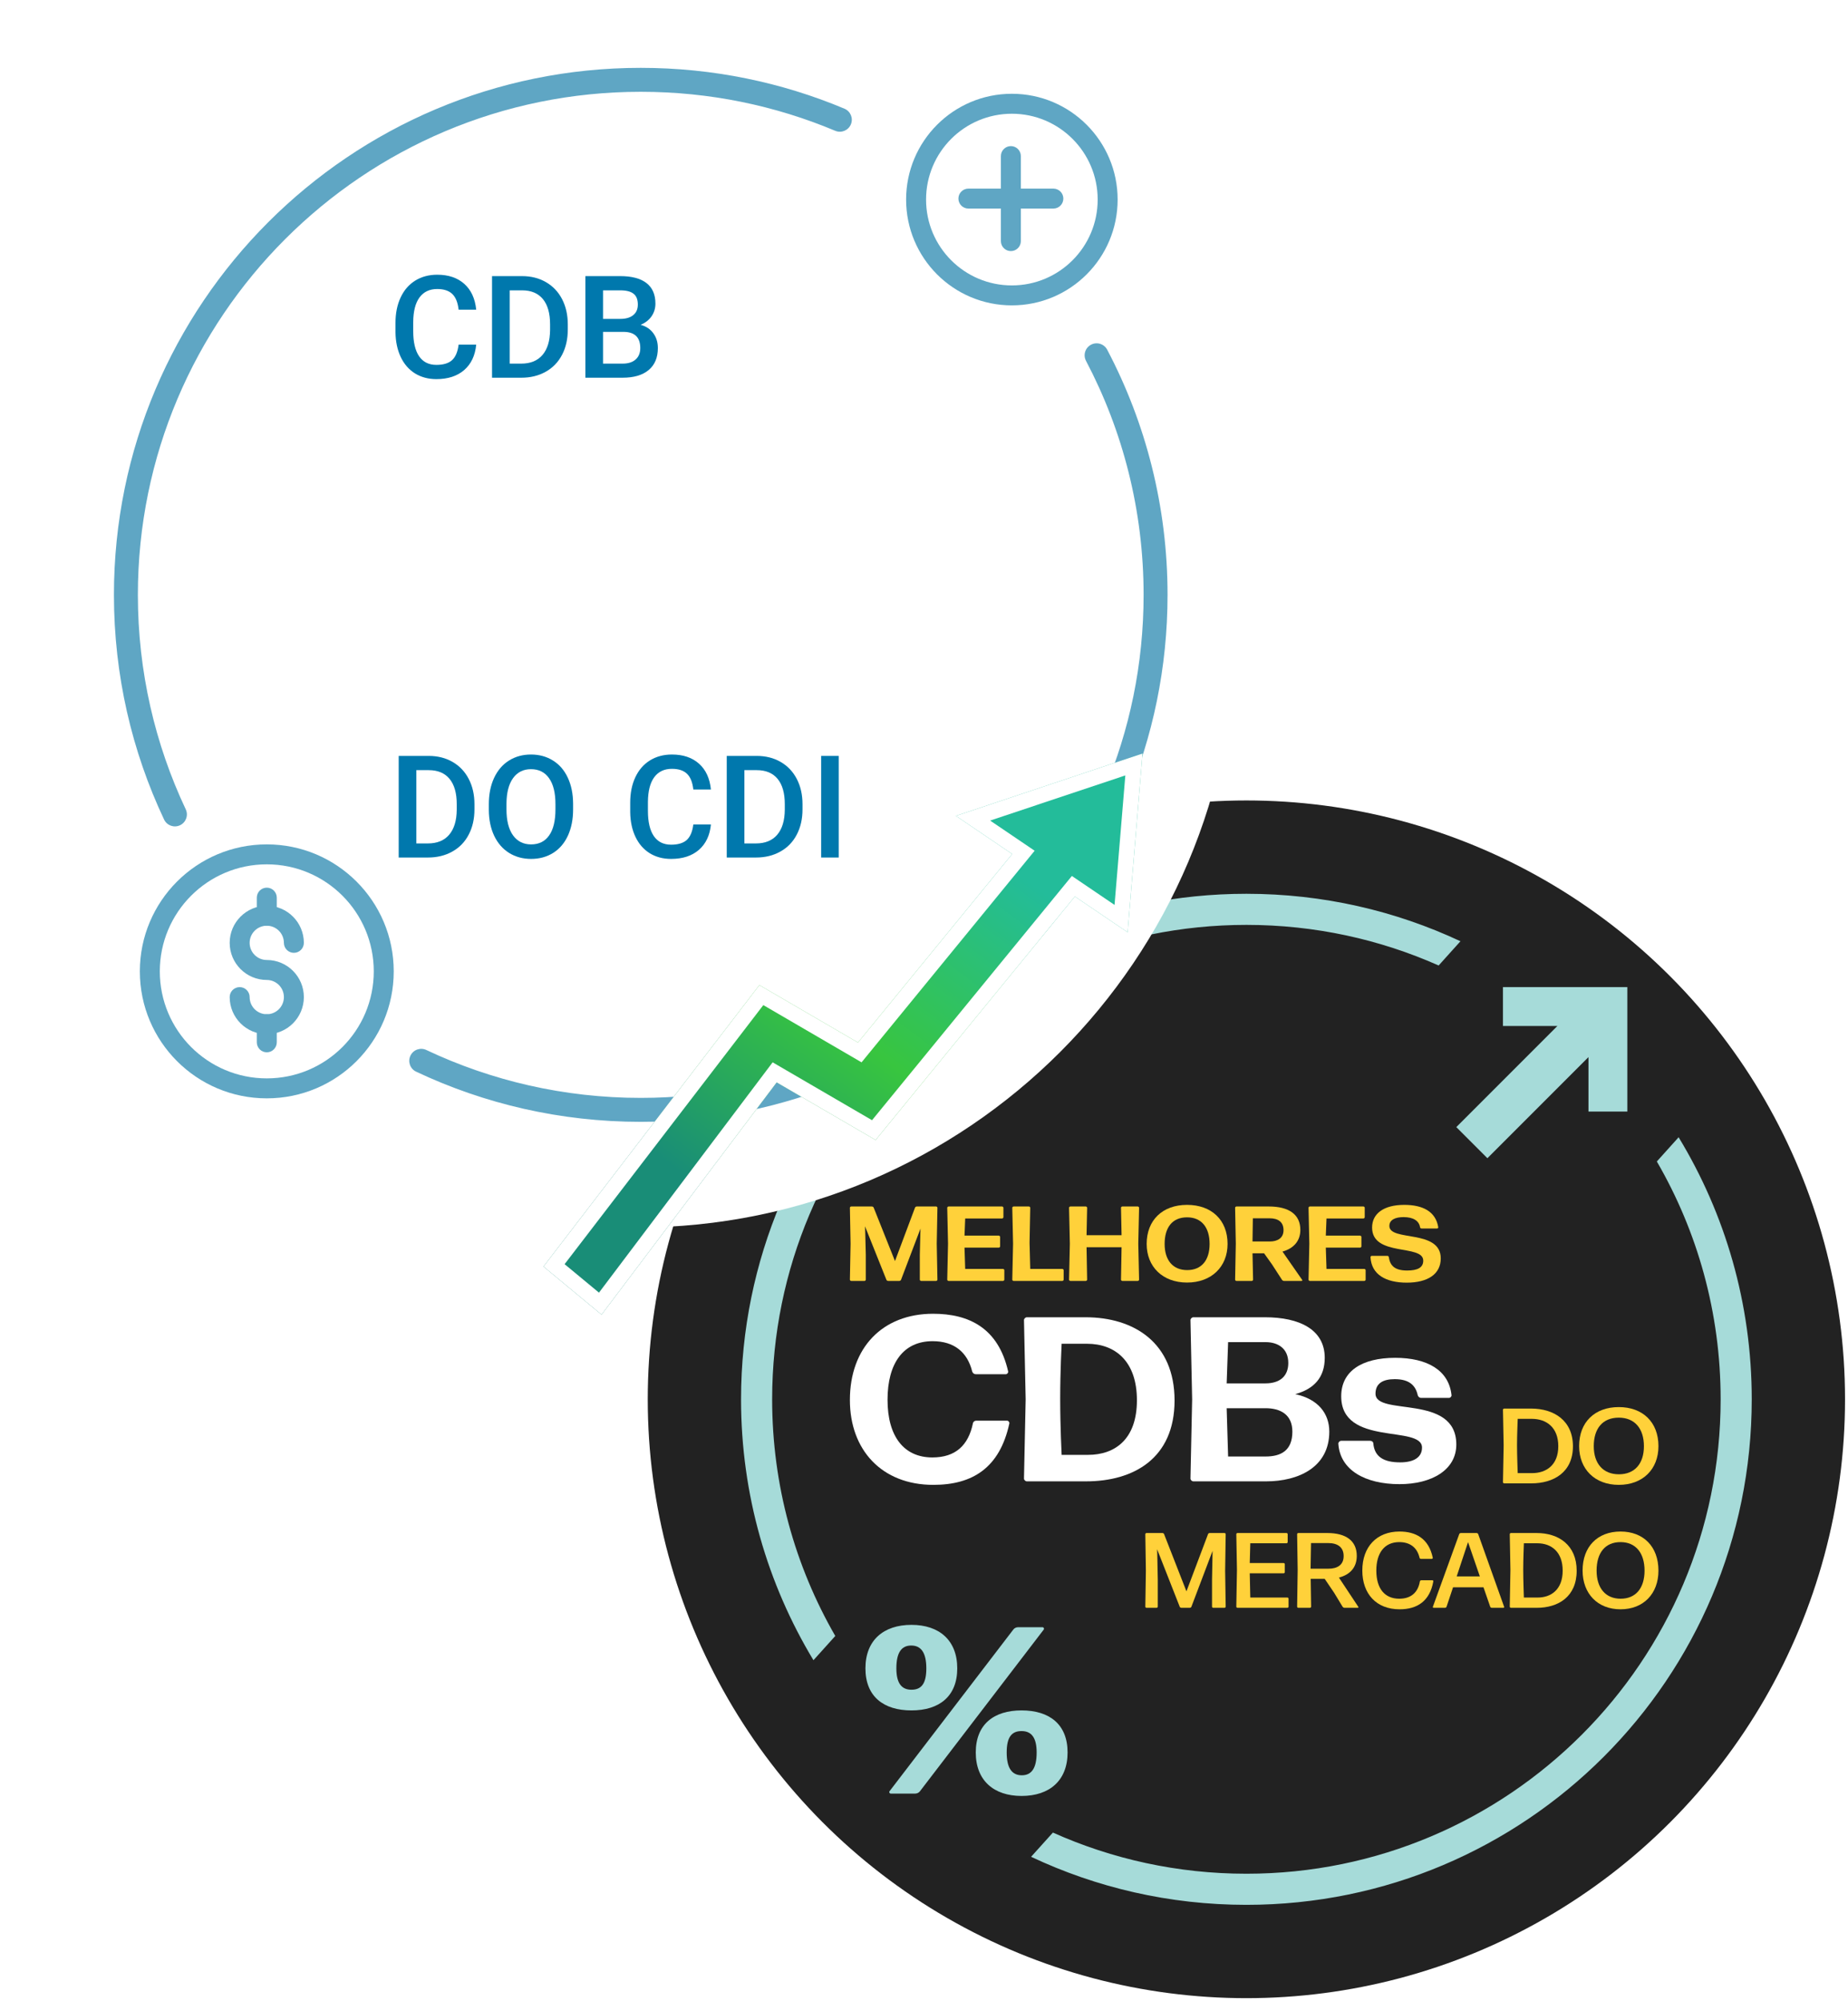 <svg width="194" height="210" viewBox="0 0 194 210" fill="none" xmlns="http://www.w3.org/2000/svg">
<circle cx="130.844" cy="146.844" r="62.844" fill="#222222"/>
<path fill-rule="evenodd" clip-rule="evenodd" d="M108.243 194.853C115.1 198.087 122.761 199.895 130.844 199.895C160.143 199.895 183.895 176.143 183.895 146.844C183.895 136.776 181.09 127.363 176.219 119.344L173.931 121.886C178.191 129.223 180.63 137.749 180.63 146.844C180.63 174.34 158.34 196.63 130.844 196.63C123.609 196.63 116.735 195.087 110.532 192.311L108.243 194.853ZM151.026 101.319C144.857 98.58 138.029 97.058 130.844 97.058C103.348 97.058 81.059 119.348 81.059 146.844C81.059 155.888 83.47 164.369 87.686 171.679L85.395 174.223C80.57 166.23 77.794 156.861 77.794 146.844C77.794 117.545 101.545 93.794 130.844 93.794C138.877 93.794 146.493 95.579 153.317 98.775L151.026 101.319Z" fill="#A6DBD9"/>
<path d="M163.491 107.669L152.881 118.279L156.145 121.543L166.755 110.933V116.646H170.836V103.588H157.777V107.669H163.491Z" fill="#A6DBD9"/>
<path d="M100.491 175.077C100.491 178.019 98.599 179.491 95.684 179.491C92.77 179.491 90.852 178.044 90.852 175.077C90.852 172.134 92.744 170.513 95.684 170.513C98.599 170.513 100.491 172.134 100.491 175.077ZM96.094 188.219H93.511C93.383 188.219 93.307 188.069 93.383 187.97L106.371 171.012C106.474 170.862 106.678 170.762 106.857 170.762H109.439C109.567 170.762 109.644 170.912 109.567 171.012L96.579 187.97C96.477 188.119 96.272 188.219 96.094 188.219ZM94.099 175.077C94.099 176.623 94.636 177.321 95.684 177.321C96.733 177.321 97.244 176.673 97.244 175.077C97.244 173.381 96.656 172.682 95.659 172.682C94.662 172.682 94.099 173.381 94.099 175.077ZM112.073 183.905C112.073 186.847 110.181 188.468 107.241 188.468C104.326 188.468 102.434 186.847 102.434 183.905C102.434 180.962 104.326 179.491 107.241 179.491C110.155 179.491 112.073 180.937 112.073 183.905ZM105.681 183.905C105.681 185.6 106.269 186.299 107.266 186.299C108.263 186.299 108.826 185.6 108.826 183.905C108.826 182.358 108.289 181.66 107.241 181.66C106.192 181.66 105.681 182.309 105.681 183.905Z" fill="#A6DBD9"/>
<path d="M90.83 129.299L90.89 131.677V134.289C90.89 134.356 90.818 134.423 90.746 134.423H89.364C89.292 134.423 89.22 134.356 89.22 134.289L89.292 130.515L89.22 126.742C89.22 126.675 89.292 126.608 89.364 126.608H91.527C91.611 126.608 91.695 126.664 91.719 126.731L93.954 132.335L96.056 126.731C96.08 126.664 96.164 126.608 96.248 126.608H98.266C98.338 126.608 98.41 126.675 98.41 126.742L98.338 130.515L98.41 134.289C98.41 134.356 98.338 134.423 98.266 134.423H96.705C96.632 134.423 96.56 134.356 96.56 134.289V131.677L96.621 129.276L96.632 128.93L94.59 134.3C94.566 134.367 94.482 134.423 94.398 134.423H93.245C93.161 134.423 93.076 134.367 93.052 134.3L90.806 128.684L90.83 129.299Z" fill="#FFD13A"/>
<path d="M105.289 134.423H99.583C99.511 134.423 99.439 134.356 99.439 134.289L99.523 130.515L99.439 126.742C99.439 126.675 99.511 126.608 99.583 126.608H105.193C105.265 126.608 105.337 126.675 105.337 126.742V127.735C105.337 127.802 105.265 127.869 105.193 127.869H101.325L101.253 129.667H104.845C104.917 129.667 104.989 129.734 104.989 129.801V130.795C104.989 130.862 104.917 130.929 104.845 130.929H101.253L101.325 133.162H105.289C105.361 133.162 105.433 133.229 105.433 133.296V134.289C105.433 134.356 105.361 134.423 105.289 134.423Z" fill="#FFD13A"/>
<path d="M111.517 134.423H106.411C106.339 134.423 106.267 134.356 106.267 134.289L106.351 130.515L106.267 126.742C106.267 126.675 106.339 126.608 106.411 126.608H108.009C108.081 126.608 108.153 126.675 108.153 126.742L108.081 130.415L108.153 133.162H111.517C111.589 133.162 111.661 133.229 111.661 133.296V134.289C111.661 134.356 111.589 134.423 111.517 134.423Z" fill="#FFD13A"/>
<path d="M119.435 134.423H117.825C117.753 134.423 117.681 134.356 117.681 134.289L117.741 130.884H114.065L114.125 134.289C114.125 134.356 114.053 134.423 113.981 134.423H112.371C112.299 134.423 112.227 134.356 112.227 134.289L112.311 130.515L112.227 126.742C112.227 126.675 112.299 126.608 112.371 126.608H113.981C114.053 126.608 114.125 126.675 114.125 126.742L114.065 129.622H117.741L117.681 126.742C117.681 126.675 117.753 126.608 117.825 126.608H119.435C119.507 126.608 119.579 126.675 119.579 126.742L119.495 130.515L119.579 134.289C119.579 134.356 119.507 134.423 119.435 134.423Z" fill="#FFD13A"/>
<path d="M128.868 130.538C128.868 132.927 127.186 134.591 124.615 134.591C122.045 134.591 120.375 132.927 120.375 130.538C120.375 128.048 122.033 126.44 124.615 126.44C127.174 126.44 128.868 128.015 128.868 130.538ZM122.261 130.538C122.261 132.235 123.114 133.284 124.627 133.284C126.141 133.284 126.982 132.246 126.982 130.538C126.982 128.83 126.153 127.747 124.615 127.747C123.078 127.747 122.261 128.796 122.261 130.538Z" fill="#FFD13A"/>
<path d="M134.742 129.098C134.742 128.249 134.201 127.847 133.264 127.847H131.522L131.486 130.281H133.312C134.081 130.281 134.742 129.946 134.742 129.098ZM134.586 134.312L133.529 132.681L132.7 131.52H131.486L131.546 134.289C131.546 134.356 131.474 134.423 131.402 134.423H129.804C129.732 134.423 129.66 134.356 129.66 134.289L129.732 130.515L129.66 126.742C129.66 126.675 129.732 126.608 129.804 126.608H133.192C135.295 126.608 136.508 127.434 136.508 129.064C136.508 130.214 135.823 131.007 134.634 131.342L136.7 134.312C136.736 134.356 136.7 134.423 136.64 134.423H134.802C134.718 134.423 134.634 134.379 134.586 134.312Z" fill="#FFD13A"/>
<path d="M143.219 134.423H137.512C137.44 134.423 137.368 134.356 137.368 134.289L137.452 130.515L137.368 126.742C137.368 126.675 137.44 126.608 137.512 126.608H143.123C143.195 126.608 143.267 126.675 143.267 126.742V127.735C143.267 127.802 143.195 127.869 143.123 127.869H139.254L139.182 129.667H142.774C142.846 129.667 142.919 129.734 142.919 129.801V130.795C142.919 130.862 142.846 130.929 142.774 130.929H139.182L139.254 133.162H143.219C143.291 133.162 143.363 133.229 143.363 133.296V134.289C143.363 134.356 143.291 134.423 143.219 134.423Z" fill="#FFD13A"/>
<path d="M151.248 132.056C151.248 133.709 149.879 134.602 147.68 134.602C145.482 134.602 143.968 133.753 143.872 131.922C143.872 131.855 143.944 131.788 144.016 131.788H145.638C145.722 131.788 145.782 131.844 145.794 131.922C145.926 132.771 146.359 133.329 147.716 133.329C148.809 133.329 149.41 133.028 149.41 132.291C149.41 130.527 144.04 131.922 144.04 128.818C144.04 127.356 145.265 126.44 147.416 126.44C149.374 126.44 150.72 127.144 150.984 128.785C150.996 128.852 150.936 128.919 150.864 128.919H149.242C149.146 128.919 149.086 128.863 149.074 128.785C148.966 128.104 148.353 127.724 147.344 127.724C146.479 127.724 145.854 128.003 145.854 128.651C145.854 130.315 151.248 128.964 151.248 132.056Z" fill="#FFD13A"/>
<path d="M105.959 149.378C104.952 154.026 102.108 155.822 97.98 155.822C92.568 155.822 89.22 152.157 89.22 146.918C89.22 141.433 92.643 137.866 97.955 137.866C101.73 137.866 104.801 139.367 105.833 143.917C105.858 144.065 105.733 144.212 105.581 144.212H102.435C102.259 144.212 102.108 144.089 102.058 143.917C101.554 141.9 100.17 140.744 97.904 140.744C94.833 140.744 93.172 143.056 93.172 146.893C93.172 150.731 94.884 152.944 97.879 152.944C100.321 152.944 101.655 151.665 102.133 149.378C102.158 149.206 102.309 149.083 102.485 149.083H105.707C105.858 149.083 105.984 149.23 105.959 149.378Z" fill="white"/>
<path d="M114.015 155.453H107.798C107.647 155.453 107.496 155.305 107.496 155.158L107.672 146.844L107.496 138.531C107.496 138.383 107.647 138.235 107.798 138.235H113.965C119.024 138.235 123.303 140.892 123.303 146.967C123.303 153.067 118.974 155.453 114.015 155.453ZM111.297 146.77C111.297 149.697 111.448 152.649 111.448 152.674H114.217C117.061 152.674 119.352 151.026 119.352 146.943C119.352 142.86 117.086 141.015 114.116 141.015H111.448C111.448 141.039 111.297 143.917 111.297 146.77Z" fill="white"/>
<path d="M139.547 150.239C139.547 153.977 136.3 155.453 132.927 155.453H125.275C125.124 155.453 124.973 155.305 124.973 155.158L125.149 146.844L124.973 138.531C124.973 138.383 125.124 138.235 125.275 138.235H132.802C136.401 138.235 139.069 139.514 139.069 142.491C139.069 144.557 137.936 145.762 135.973 146.303C138.39 146.82 139.547 148.345 139.547 150.239ZM128.925 140.843L128.774 145.172H132.852C134.337 145.172 135.243 144.434 135.243 143.032C135.243 141.507 134.161 140.843 132.852 140.843H128.925ZM128.774 147.779L128.925 152.846H132.852C134.438 152.846 135.671 152.255 135.671 150.239C135.671 148.418 134.387 147.779 132.852 147.779H128.774Z" fill="white"/>
<path d="M152.881 151.591C152.881 154.248 150.313 155.748 146.915 155.748C143.315 155.748 140.672 154.272 140.496 151.493C140.496 151.345 140.647 151.198 140.798 151.198H143.844C144.02 151.198 144.171 151.321 144.171 151.493C144.297 152.87 145.254 153.461 146.99 153.461C148.476 153.461 149.281 152.895 149.281 151.911C149.281 149.501 140.798 151.837 140.798 146.524C140.798 143.893 142.963 142.491 146.462 142.491C149.835 142.491 152.1 143.794 152.377 146.402C152.402 146.549 152.251 146.697 152.1 146.697H149.206C149.004 146.697 148.878 146.574 148.828 146.402C148.601 145.368 147.922 144.729 146.412 144.729C145.178 144.729 144.398 145.172 144.398 146.254C144.398 148.664 152.881 146.205 152.881 151.591Z" fill="white"/>
<path d="M160.755 155.665H157.911C157.838 155.665 157.778 155.609 157.778 155.542L157.85 151.696L157.778 147.941C157.778 147.873 157.838 147.817 157.911 147.817H160.731C163.164 147.817 165.124 149.095 165.124 151.775C165.124 154.51 163.091 155.665 160.755 155.665ZM159.254 151.663C159.254 152.728 159.327 154.578 159.327 154.589H160.852C162.292 154.589 163.587 153.77 163.587 151.764C163.587 149.813 162.365 148.894 160.803 148.894H159.327C159.327 148.905 159.254 150.631 159.254 151.663Z" fill="#FFD13A"/>
<path d="M174.101 151.764C174.101 154.185 172.455 155.822 169.937 155.822C167.42 155.822 165.774 154.174 165.774 151.752C165.774 149.252 167.407 147.66 169.937 147.66C172.443 147.66 174.101 149.23 174.101 151.764ZM167.311 151.764C167.311 153.591 168.291 154.712 169.949 154.712C171.607 154.712 172.576 153.602 172.576 151.764C172.576 149.925 171.619 148.77 169.937 148.77C168.255 148.77 167.311 149.891 167.311 151.764Z" fill="#FFD13A"/>
<path d="M121.496 163.454L121.542 165.764V168.6C121.542 168.668 121.484 168.724 121.415 168.724H120.361C120.292 168.724 120.234 168.668 120.234 168.6L120.292 164.833L120.234 160.999C120.234 160.932 120.292 160.876 120.361 160.876H122.028C122.098 160.876 122.179 160.921 122.202 160.988L124.551 166.997L126.819 160.988C126.843 160.921 126.924 160.876 126.993 160.876H128.544C128.613 160.876 128.671 160.932 128.671 160.999L128.613 164.833L128.671 168.6C128.671 168.668 128.613 168.724 128.544 168.724H127.363C127.294 168.724 127.236 168.668 127.236 168.6V165.764L127.282 163.432L127.294 162.748L125.072 168.611C125.049 168.679 124.968 168.724 124.898 168.724H124.019C123.949 168.724 123.868 168.679 123.845 168.611L121.473 162.58L121.496 163.454Z" fill="#FFD13A"/>
<path d="M135.143 168.724H129.912C129.842 168.724 129.785 168.668 129.785 168.6L129.854 164.744L129.785 160.999C129.785 160.932 129.842 160.876 129.912 160.876H135.05C135.12 160.876 135.178 160.932 135.178 160.999V161.829C135.178 161.896 135.12 161.952 135.05 161.952H131.254L131.197 164.026H134.75C134.819 164.026 134.877 164.082 134.877 164.15V164.979C134.877 165.046 134.819 165.102 134.75 165.102H131.197L131.254 167.647H135.143C135.213 167.647 135.27 167.703 135.27 167.771V168.6C135.27 168.668 135.213 168.724 135.143 168.724Z" fill="#FFD13A"/>
<path d="M141.054 163.297C141.054 162.389 140.452 161.93 139.434 161.93H137.629L137.582 164.62H139.457C140.371 164.62 141.054 164.239 141.054 163.297ZM140.95 168.623L140.059 167.154L139.064 165.685H137.594L137.64 168.6C137.64 168.668 137.582 168.724 137.513 168.724H136.298C136.228 168.724 136.17 168.668 136.17 168.6L136.228 164.755L136.17 160.999C136.17 160.932 136.228 160.876 136.298 160.876H139.341C141.286 160.876 142.432 161.683 142.432 163.275C142.432 164.475 141.737 165.248 140.557 165.551L142.594 168.623C142.628 168.668 142.594 168.724 142.536 168.724H141.147C141.066 168.724 140.996 168.679 140.95 168.623Z" fill="#FFD13A"/>
<path d="M150.467 165.954C150.097 168.017 148.789 168.881 146.926 168.881C144.495 168.881 143.014 167.266 143.014 164.811C143.014 162.322 144.53 160.719 146.914 160.719C148.592 160.719 149.981 161.425 150.409 163.466C150.421 163.533 150.374 163.589 150.305 163.589H149.171C149.101 163.589 149.032 163.544 149.02 163.466C148.766 162.378 148.002 161.829 146.891 161.829C145.34 161.829 144.484 162.972 144.484 164.811C144.484 166.717 145.375 167.771 146.891 167.771C148.106 167.771 148.858 167.132 149.055 165.954C149.067 165.887 149.136 165.831 149.206 165.831H150.363C150.432 165.831 150.479 165.887 150.467 165.954Z" fill="#FFD13A"/>
<path d="M152.921 165.428H155.352L154.113 161.829L152.921 165.428ZM157.817 168.724H156.602C156.532 168.724 156.463 168.679 156.44 168.611L155.734 166.571H152.539L151.857 168.611C151.833 168.679 151.764 168.724 151.695 168.724H150.503C150.445 168.724 150.398 168.668 150.422 168.611L153.188 160.988C153.211 160.921 153.292 160.876 153.361 160.876H155.005C155.074 160.876 155.155 160.921 155.178 160.988L157.898 168.611C157.921 168.668 157.886 168.724 157.817 168.724Z" fill="#FFD13A"/>
<path d="M161.339 168.724H158.62C158.55 168.724 158.492 168.668 158.492 168.6L158.562 164.755L158.492 160.999C158.492 160.932 158.55 160.876 158.62 160.876H161.316C163.642 160.876 165.517 162.154 165.517 164.833C165.517 167.569 163.573 168.724 161.339 168.724ZM159.904 164.721C159.904 165.786 159.974 167.636 159.974 167.647H161.432C162.809 167.647 164.047 166.829 164.047 164.822C164.047 162.871 162.879 161.952 161.386 161.952H159.974C159.974 161.963 159.904 163.69 159.904 164.721Z" fill="#FFD13A"/>
<path d="M174.101 164.822C174.101 167.244 172.527 168.881 170.119 168.881C167.712 168.881 166.138 167.233 166.138 164.811C166.138 162.311 167.701 160.719 170.119 160.719C172.515 160.719 174.101 162.288 174.101 164.822ZM167.608 164.822C167.608 166.65 168.545 167.771 170.131 167.771C171.717 167.771 172.642 166.661 172.642 164.822C172.642 162.984 171.728 161.829 170.119 161.829C168.511 161.829 167.608 162.95 167.608 164.822Z" fill="#FFD13A"/>
<g filter="url(#filter0_d_1_13)">
<path d="M129.688 62.844C129.688 97.552 101.552 125.688 66.844 125.688C32.136 125.688 4 97.552 4 62.844C4 28.136 32.136 0 66.844 0C101.552 0 129.688 28.136 129.688 62.844Z" fill="white"/>
<path d="M122.147 21.786C122.147 31.041 114.644 38.544 105.388 38.544C96.133 38.544 88.63 31.041 88.63 21.786C88.63 12.53 96.133 5.027 105.388 5.027C114.644 5.027 122.147 12.53 122.147 21.786Z" fill="white"/>
<path d="M45.897 102.226C45.897 111.944 38.019 119.822 28.301 119.822C18.582 119.822 10.704 111.944 10.704 102.226C10.704 92.508 18.582 84.63 28.301 84.63C38.019 84.63 45.897 92.508 45.897 102.226Z" fill="white"/>
</g>
<path d="M74.631 86.518C74.523 87.655 74.103 88.544 73.371 89.183C72.639 89.818 71.665 90.135 70.449 90.135C69.6 90.135 68.85 89.935 68.201 89.535C67.556 89.13 67.058 88.556 66.707 87.814C66.355 87.072 66.172 86.21 66.158 85.229V84.233C66.158 83.227 66.336 82.341 66.692 81.574C67.049 80.808 67.559 80.217 68.223 79.802C68.892 79.387 69.663 79.18 70.537 79.18C71.714 79.18 72.661 79.499 73.378 80.139C74.096 80.779 74.513 81.682 74.631 82.849H72.785C72.697 82.082 72.473 81.53 72.112 81.194C71.755 80.852 71.23 80.681 70.537 80.681C69.731 80.681 69.111 80.976 68.677 81.567C68.247 82.153 68.028 83.015 68.018 84.152V85.097C68.018 86.249 68.223 87.128 68.633 87.733C69.048 88.339 69.653 88.641 70.449 88.641C71.177 88.641 71.723 88.478 72.09 88.151C72.456 87.824 72.688 87.279 72.785 86.518H74.631Z" fill="#0078AD"/>
<path d="M76.293 89.989V79.326H79.442C80.384 79.326 81.219 79.536 81.947 79.956C82.679 80.376 83.245 80.971 83.646 81.743C84.046 82.514 84.246 83.398 84.246 84.394V84.928C84.246 85.939 84.044 86.828 83.638 87.594C83.238 88.361 82.664 88.951 81.917 89.366C81.175 89.781 80.323 89.989 79.362 89.989H76.293ZM78.146 80.82V88.51H79.354C80.326 88.51 81.07 88.207 81.588 87.602C82.11 86.991 82.376 86.117 82.386 84.98V84.386C82.386 83.23 82.135 82.346 81.632 81.736C81.129 81.125 80.399 80.82 79.442 80.82H78.146Z" fill="#0078AD"/>
<path d="M88.047 89.989H86.202V79.326H88.047V89.989Z" fill="#0078AD"/>
<path d="M41.855 89.989V79.326H45.004C45.946 79.326 46.781 79.536 47.508 79.956C48.241 80.376 48.807 80.971 49.207 81.743C49.608 82.514 49.808 83.398 49.808 84.394V84.928C49.808 85.939 49.605 86.828 49.2 87.594C48.8 88.361 48.226 88.951 47.479 89.366C46.737 89.781 45.885 89.989 44.923 89.989H41.855ZM43.708 80.82V88.51H44.916C45.887 88.51 46.632 88.207 47.149 87.602C47.672 86.991 47.938 86.117 47.948 84.98V84.386C47.948 83.23 47.696 82.346 47.193 81.736C46.691 81.125 45.961 80.82 45.004 80.82H43.708Z" fill="#0078AD"/>
<path d="M60.163 84.936C60.163 85.981 59.982 86.898 59.621 87.689C59.26 88.475 58.742 89.081 58.069 89.505C57.4 89.925 56.628 90.135 55.754 90.135C54.89 90.135 54.119 89.925 53.44 89.505C52.766 89.081 52.244 88.478 51.873 87.697C51.507 86.915 51.321 86.015 51.316 84.994V84.394C51.316 83.354 51.499 82.436 51.866 81.64C52.237 80.844 52.757 80.237 53.425 79.817C54.099 79.392 54.871 79.18 55.74 79.18C56.609 79.18 57.378 79.39 58.047 79.809C58.72 80.225 59.24 80.825 59.606 81.611C59.973 82.392 60.158 83.303 60.163 84.343V84.936ZM58.31 84.379C58.31 83.198 58.086 82.292 57.636 81.662C57.192 81.032 56.56 80.718 55.74 80.718C54.939 80.718 54.312 81.032 53.858 81.662C53.408 82.287 53.179 83.173 53.169 84.321V84.936C53.169 86.108 53.396 87.013 53.85 87.653C54.309 88.292 54.944 88.612 55.754 88.612C56.575 88.612 57.204 88.3 57.644 87.675C58.088 87.05 58.31 86.137 58.31 84.936V84.379Z" fill="#0078AD"/>
<path d="M49.991 36.167C49.883 37.304 49.464 38.193 48.731 38.832C47.999 39.467 47.025 39.784 45.809 39.784C44.96 39.784 44.21 39.584 43.561 39.184C42.917 38.779 42.419 38.205 42.067 37.463C41.716 36.721 41.532 35.859 41.518 34.878V33.882C41.518 32.876 41.696 31.99 42.053 31.224C42.409 30.457 42.919 29.866 43.583 29.451C44.252 29.036 45.023 28.829 45.897 28.829C47.074 28.829 48.021 29.148 48.739 29.788C49.456 30.428 49.874 31.331 49.991 32.498H48.145C48.058 31.731 47.833 31.18 47.472 30.843C47.115 30.501 46.59 30.33 45.897 30.33C45.092 30.33 44.472 30.625 44.037 31.216C43.608 31.802 43.388 32.664 43.378 33.801V34.746C43.378 35.898 43.583 36.777 43.993 37.382C44.408 37.988 45.014 38.291 45.809 38.291C46.537 38.291 47.084 38.127 47.45 37.8C47.816 37.473 48.048 36.928 48.145 36.167H49.991Z" fill="#0078AD"/>
<path d="M51.653 39.638V28.975H54.802C55.745 28.975 56.58 29.185 57.307 29.605C58.039 30.025 58.606 30.62 59.006 31.392C59.406 32.163 59.606 33.047 59.606 34.043V34.578C59.606 35.588 59.404 36.477 58.999 37.243C58.598 38.01 58.025 38.6 57.278 39.016C56.536 39.431 55.684 39.638 54.722 39.638H51.653ZM53.506 30.469V38.159H54.715C55.686 38.159 56.431 37.856 56.948 37.251C57.471 36.64 57.737 35.766 57.746 34.629V34.036C57.746 32.879 57.495 31.995 56.992 31.385C56.489 30.774 55.759 30.469 54.802 30.469H53.506Z" fill="#0078AD"/>
<path d="M61.452 39.638V28.975H65.106C66.312 28.975 67.23 29.217 67.86 29.7C68.49 30.184 68.805 30.904 68.805 31.861C68.805 32.349 68.673 32.788 68.409 33.179C68.145 33.569 67.76 33.872 67.252 34.087C67.828 34.243 68.272 34.538 68.585 34.973C68.902 35.403 69.061 35.92 69.061 36.526C69.061 37.526 68.739 38.295 68.094 38.832C67.455 39.369 66.537 39.638 65.341 39.638H61.452ZM63.305 34.827V38.159H65.363C65.944 38.159 66.398 38.015 66.725 37.727C67.052 37.438 67.215 37.038 67.215 36.526C67.215 35.417 66.649 34.851 65.516 34.827H63.305ZM63.305 33.464H65.121C65.697 33.464 66.146 33.335 66.468 33.076C66.796 32.813 66.959 32.442 66.959 31.963C66.959 31.436 66.808 31.055 66.505 30.821C66.207 30.586 65.741 30.469 65.106 30.469H63.305V33.464Z" fill="#0078AD"/>
<path fill-rule="evenodd" clip-rule="evenodd" d="M67.264 9.633C38.109 9.633 14.474 33.268 14.474 62.423C14.474 70.475 16.277 78.103 19.498 84.929C19.795 85.557 19.526 86.306 18.898 86.602C18.271 86.898 17.522 86.63 17.225 86.002C13.848 78.848 11.961 70.854 11.961 62.423C11.961 31.88 36.721 7.12 67.264 7.12C74.843 7.12 82.07 8.645 88.65 11.407C89.291 11.676 89.592 12.412 89.323 13.053C89.054 13.693 88.318 13.994 87.678 13.725C81.4 11.09 74.503 9.633 67.264 9.633ZM114.535 36.173C115.149 35.849 115.909 36.085 116.232 36.7C120.278 44.385 122.567 53.138 122.567 62.423C122.567 92.966 97.807 117.726 67.264 117.726C58.832 117.726 50.838 115.838 43.684 112.461C43.056 112.165 42.788 111.416 43.084 110.788C43.38 110.16 44.13 109.891 44.757 110.188C51.583 113.41 59.211 115.212 67.264 115.212C96.418 115.212 120.053 91.577 120.053 62.423C120.053 53.556 117.868 45.203 114.008 37.87C113.685 37.256 113.921 36.496 114.535 36.173Z" fill="#5FA6C4"/>
<path fill-rule="evenodd" clip-rule="evenodd" d="M28.007 90.704C21.802 90.704 16.776 95.734 16.776 101.935C16.776 108.139 21.802 113.166 28.007 113.166C34.21 113.166 39.238 108.139 39.238 101.935C39.238 95.734 34.21 90.704 28.007 90.704ZM14.681 101.935C14.681 94.577 20.645 88.61 28.007 88.61C35.367 88.61 41.333 94.577 41.333 101.935C41.333 109.295 35.367 115.261 28.007 115.261C20.645 115.261 14.681 109.295 14.681 101.935Z" fill="#5FA6C4"/>
<path fill-rule="evenodd" clip-rule="evenodd" d="M28.006 97.146C27.012 97.146 26.207 97.952 26.207 98.943C26.207 99.936 27.013 100.742 28.006 100.742C30.155 100.742 31.898 102.486 31.898 104.636C31.898 106.786 30.155 108.53 28.006 108.53C25.856 108.53 24.112 106.786 24.112 104.636C24.112 104.058 24.581 103.589 25.16 103.589C25.738 103.589 26.207 104.058 26.207 104.636C26.207 105.629 27.013 106.435 28.006 106.435C28.997 106.435 29.803 105.63 29.803 104.636C29.803 103.642 28.997 102.837 28.006 102.837C25.856 102.837 24.112 101.093 24.112 98.943C24.112 96.794 25.857 95.051 28.006 95.051C30.154 95.051 31.898 96.795 31.898 98.943C31.898 99.521 31.429 99.99 30.851 99.99C30.272 99.99 29.803 99.521 29.803 98.943C29.803 97.952 28.997 97.146 28.006 97.146Z" fill="#5FA6C4"/>
<path fill-rule="evenodd" clip-rule="evenodd" d="M28.007 106.435C28.586 106.435 29.055 106.904 29.055 107.482V109.381C29.055 109.96 28.586 110.429 28.007 110.429C27.429 110.429 26.96 109.96 26.96 109.381V107.482C26.96 106.904 27.429 106.435 28.007 106.435Z" fill="#5FA6C4"/>
<path fill-rule="evenodd" clip-rule="evenodd" d="M28.007 93.152C28.586 93.152 29.055 93.621 29.055 94.2V96.099C29.055 96.677 28.586 97.146 28.007 97.146C27.429 97.146 26.96 96.677 26.96 96.099V94.2C26.96 93.621 27.429 93.152 28.007 93.152Z" fill="#5FA6C4"/>
<path fill-rule="evenodd" clip-rule="evenodd" d="M106.224 11.936C101.248 11.936 97.217 15.97 97.217 20.944C97.217 25.919 101.247 29.952 106.224 29.952C111.2 29.952 115.232 25.919 115.232 20.944C115.232 15.97 111.199 11.936 106.224 11.936ZM95.122 20.944C95.122 14.814 100.09 9.841 106.224 9.841C112.357 9.841 117.327 14.813 117.327 20.944C117.327 27.076 112.356 32.046 106.224 32.046C100.09 32.046 95.122 27.076 95.122 20.944Z" fill="#5FA6C4"/>
<path fill-rule="evenodd" clip-rule="evenodd" d="M106.119 15.333C106.698 15.333 107.167 15.802 107.167 16.381V25.301C107.167 25.88 106.698 26.349 106.119 26.349C105.541 26.349 105.072 25.88 105.072 25.301V16.381C105.072 15.802 105.541 15.333 106.119 15.333Z" fill="#5FA6C4"/>
<path fill-rule="evenodd" clip-rule="evenodd" d="M111.628 20.841C111.628 21.419 111.16 21.888 110.581 21.888L101.66 21.888C101.082 21.888 100.613 21.419 100.613 20.841C100.613 20.262 101.082 19.794 101.66 19.794L110.581 19.794C111.16 19.794 111.628 20.262 111.628 20.841Z" fill="#5FA6C4"/>
<path fill-rule="evenodd" clip-rule="evenodd" d="M100.349 85.617L119.939 79.076L118.377 97.834L112.837 94.079L91.92 119.633L81.534 113.587L72.342 125.774L63.15 137.96L57.053 132.912L62.531 125.774L79.718 103.376L90.069 109.404L106.258 89.621L100.349 85.617Z" fill="url(#paint0_linear_1_13)"/>
<path fill-rule="evenodd" clip-rule="evenodd" d="M112.837 94.079L118.377 97.834L119.939 79.076L100.349 85.617L106.258 89.621L90.069 109.404L79.718 103.376L57.053 132.912L63.15 137.96L81.534 113.587L91.92 119.633L112.837 94.079ZM91.544 117.555L112.523 91.925L117.003 94.962L118.135 81.372L103.943 86.111L108.615 89.277L90.445 111.482L80.132 105.476L59.271 132.662L62.88 135.65L81.11 111.481L91.544 117.555Z" fill="white"/>
<defs>
<filter id="filter0_d_1_13" x="0.871" y="0" width="131.946" height="131.946" filterUnits="userSpaceOnUse" color-interpolation-filters="sRGB">
<feFlood flood-opacity="0" result="BackgroundImageFix"/>
<feColorMatrix in="SourceAlpha" type="matrix" values="0 0 0 0 0 0 0 0 0 0 0 0 0 0 0 0 0 0 127 0" result="hardAlpha"/>
<feOffset dy="3.129"/>
<feGaussianBlur stdDeviation="1.564"/>
<feComposite in2="hardAlpha" operator="out"/>
<feColorMatrix type="matrix" values="0 0 0 0 0 0 0 0 0 0 0 0 0 0 0 0 0 0 0.15 0"/>
<feBlend mode="normal" in2="BackgroundImageFix" result="effect1_dropShadow_1_13"/>
<feBlend mode="normal" in="SourceGraphic" in2="effect1_dropShadow_1_13" result="shape"/>
</filter>
<linearGradient id="paint0_linear_1_13" x1="118.826" y1="100.615" x2="90.879" y2="137.736" gradientUnits="userSpaceOnUse">
<stop stop-color="#23BC9A"/>
<stop offset="0.517" stop-color="#38C53F"/>
<stop offset="1" stop-color="#198D77"/>
</linearGradient>
</defs>
</svg>
